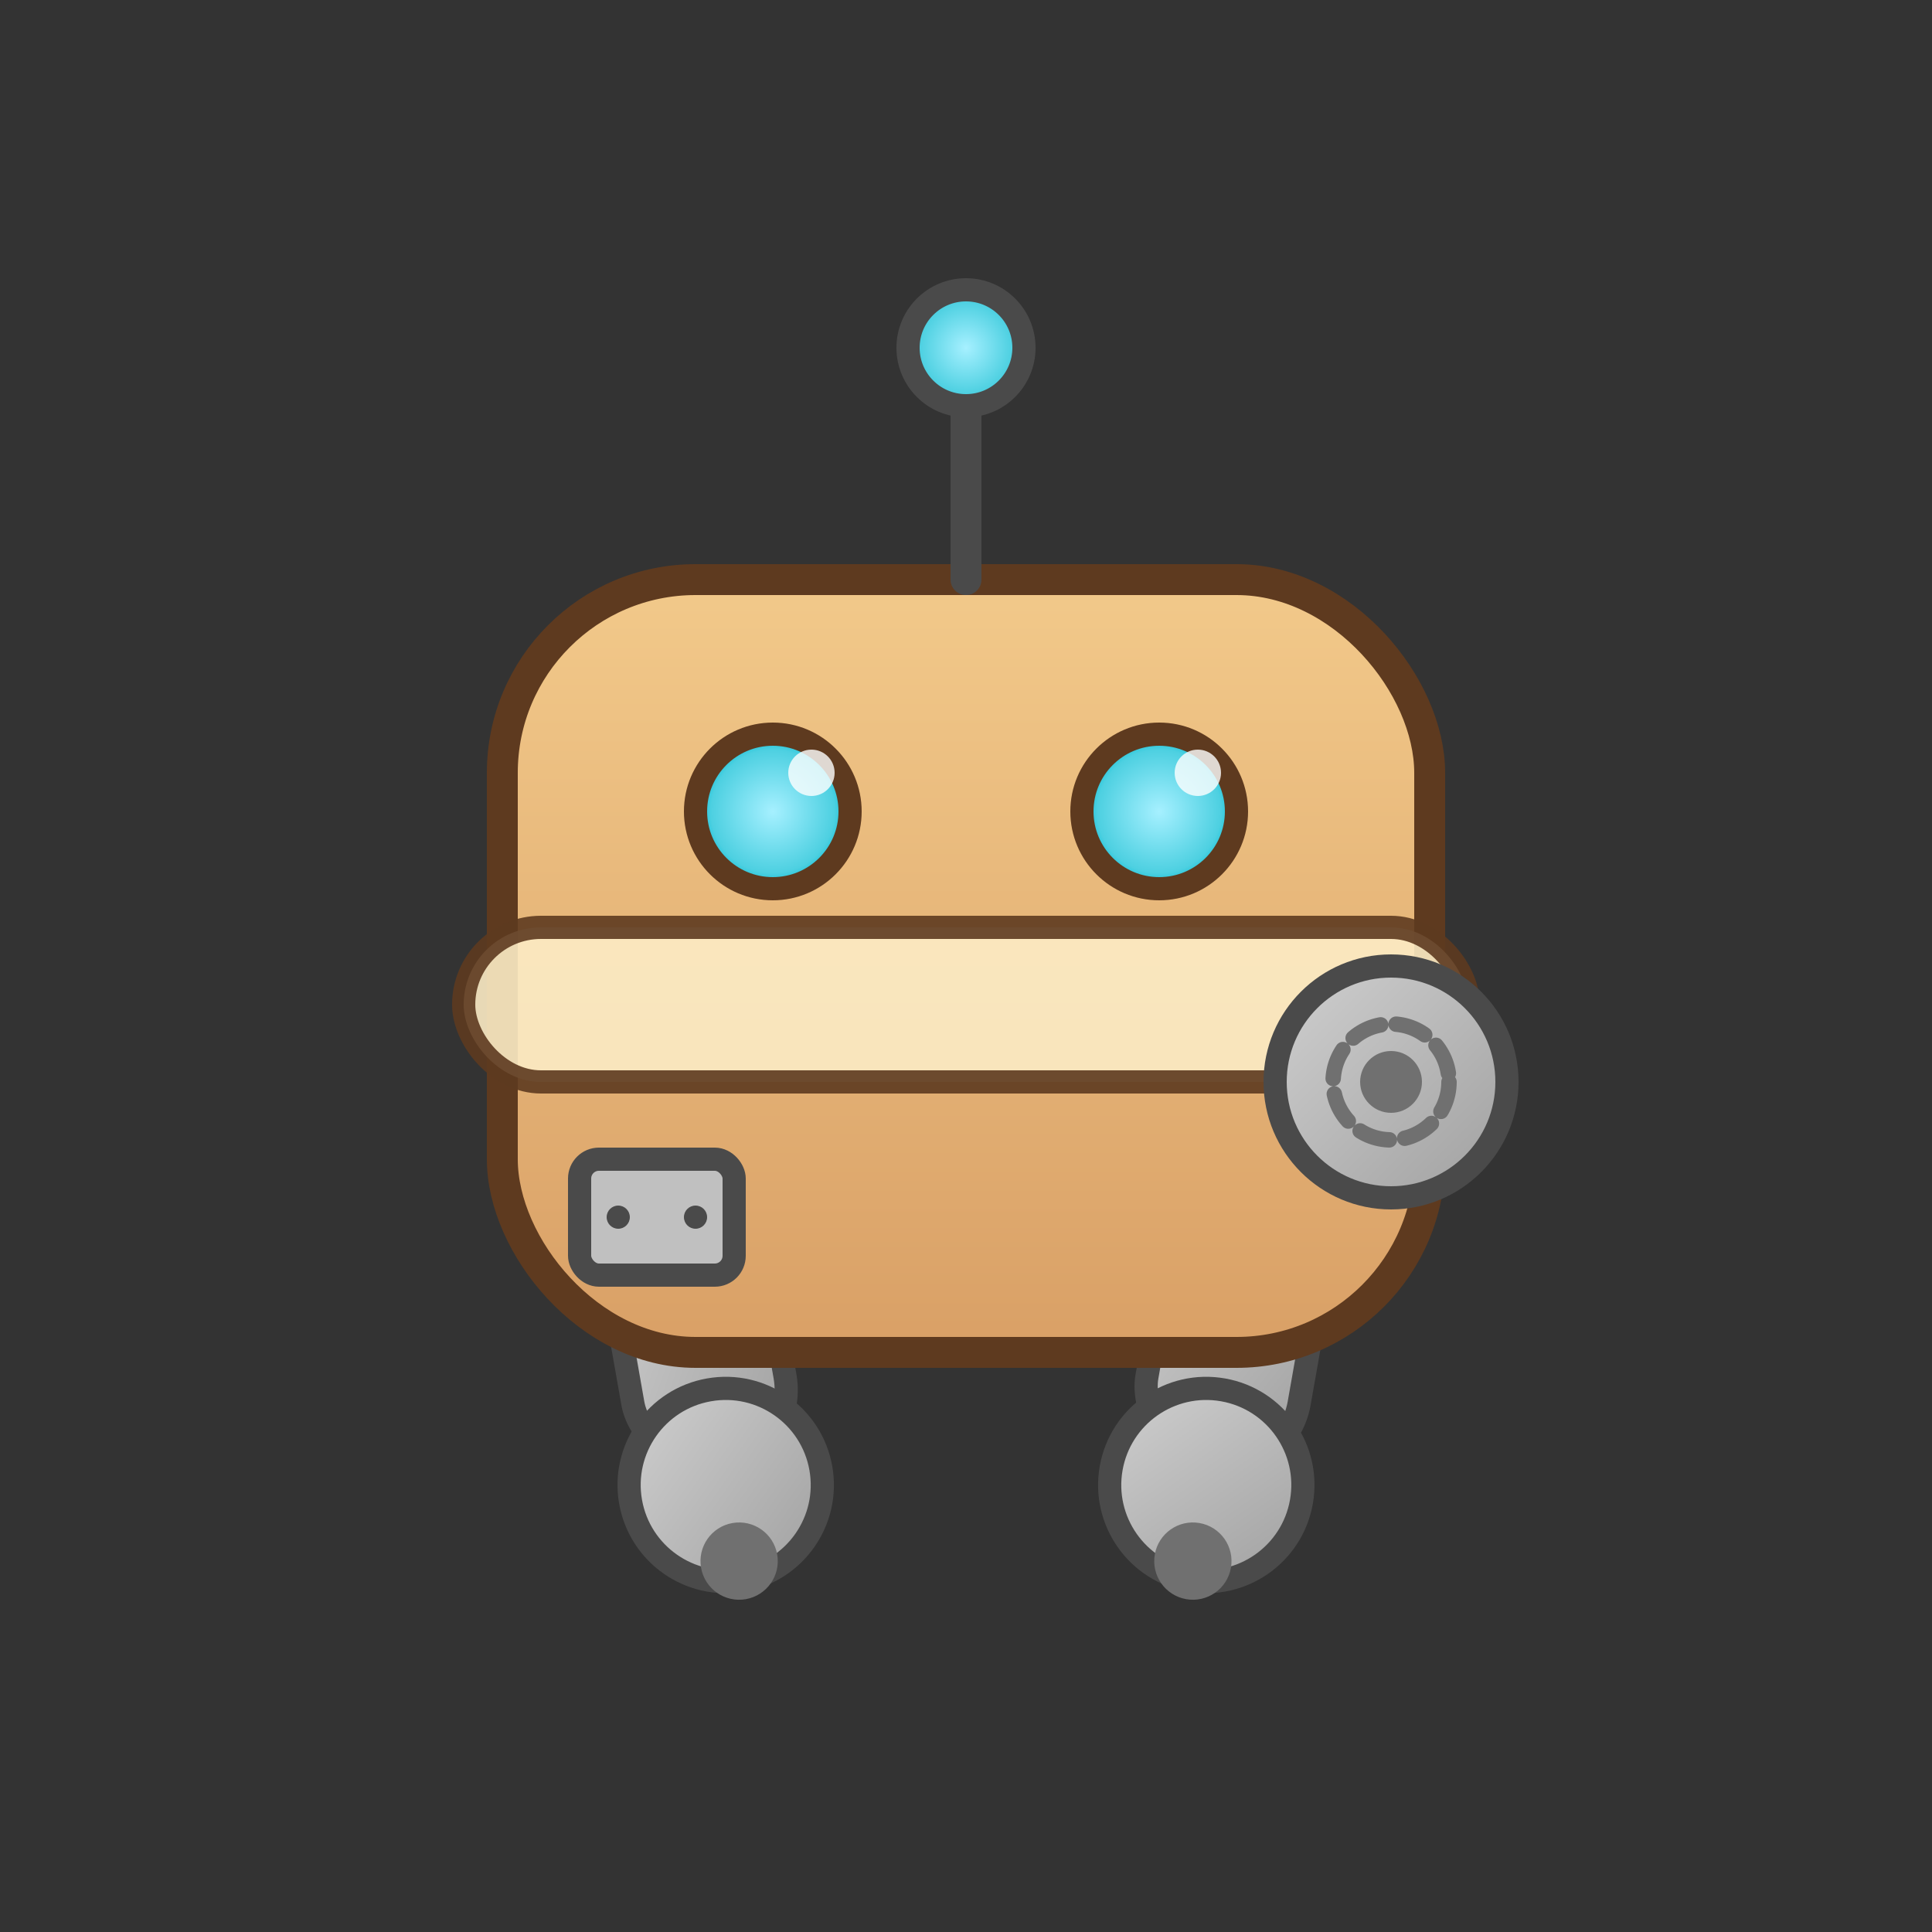 <svg xmlns="http://www.w3.org/2000/svg" viewBox="0 0 500 500" width="500" height="500">
  <rect x="0" y="0" width="500" height="500" fill="#333333" stroke="none"/>
  <defs>
    <linearGradient id="boxGradient" x1="0%" y1="0%" x2="0%" y2="100%">
      <stop offset="0%" style="stop-color:#F2C98A;stop-opacity:1" />
      <stop offset="100%" style="stop-color:#D9A066;stop-opacity:1" />
    </linearGradient>
    <linearGradient id="metalGradient" x1="0%" y1="0%" x2="100%" y2="100%">
      <stop offset="0%" style="stop-color:#D0D0D0;stop-opacity:1" />
      <stop offset="100%" style="stop-color:#A0A0A0;stop-opacity:1" />
    </linearGradient>
    <radialGradient id="eyeGlow" cx="50%" cy="50%" r="50%" fx="50%" fy="50%">
      <stop offset="0%" style="stop-color:#A6F0FF;stop-opacity:1" />
      <stop offset="80%" style="stop-color:#4DD0E1;stop-opacity:1" />
      <stop offset="100%" style="stop-color:#00BCD4;stop-opacity:1" />
    </radialGradient>
    <style>
      .thick-outline { stroke: #5E3A1F; stroke-width: 8px; stroke-linecap: round; stroke-linejoin: round; }
      .medium-outline { stroke: #5E3A1F; stroke-width: 6px; stroke-linecap: round; stroke-linejoin: round; }
      .metal-outline { stroke: #4A4A4A; stroke-width: 6px; stroke-linecap: round; stroke-linejoin: round; }
    </style>
  </defs>

  <g transform="translate(250, 260)">

    <g class="metal-outline" fill="url(#metalGradient)">
      <g transform="translate(-70, 80) rotate(-10)">
        <rect x="-20" y="-30" width="40" height="70" rx="20" />
        <circle cx="0" cy="45" r="25" />
        <circle cx="0" cy="65" r="10" fill="#707070" stroke="none"/>
      </g>
      <g transform="translate(70, 80) rotate(10)">
        <rect x="-20" y="-30" width="40" height="70" rx="20" />
        <circle cx="0" cy="45" r="25" />
        <circle cx="0" cy="65" r="10" fill="#707070" stroke="none"/>
      </g>
    </g>

    <rect x="-120" y="-110" width="240" height="200" rx="50" ry="50" fill="url(#boxGradient)" class="thick-outline" />

    <rect x="-130" y="-20" width="260" height="40" rx="20" ry="20" fill="#FCEBC5" class="medium-outline" opacity="0.9"/>

    <g class="medium-outline">
      <circle cx="-50" cy="-50" r="20" fill="url(#eyeGlow)" />
      <circle cx="50" cy="-50" r="20" fill="url(#eyeGlow)" />
      <circle cx="-40" cy="-60" r="6" fill="white" stroke="none" opacity="0.8"/>
      <circle cx="60" cy="-60" r="6" fill="white" stroke="none" opacity="0.8"/>
    </g>

    <g class="metal-outline">
      <line x1="0" y1="-110" x2="0" y2="-160" stroke-width="8"/>
      <circle cx="0" cy="-170" r="15" fill="url(#eyeGlow)" />
    </g>

    <g transform="translate(110, 20)" class="metal-outline" fill="url(#metalGradient)">
      <circle cx="0" cy="0" r="30" />
      <circle cx="0" cy="0" r="15" fill="none" stroke="#707070" stroke-width="4" stroke-dasharray="8,4" />
      <circle cx="0" cy="0" r="8" fill="#707070" stroke="none"/>
    </g>

     <rect x="-100" y="40" width="40" height="30" rx="5" fill="#C0C0C0" class="metal-outline" stroke-width="4"/>
    <circle cx="-90" cy="55" r="3" fill="#4A4A4A" stroke="none"/>
    <circle cx="-70" cy="55" r="3" fill="#4A4A4A" stroke="none"/>

  </g>
</svg>
